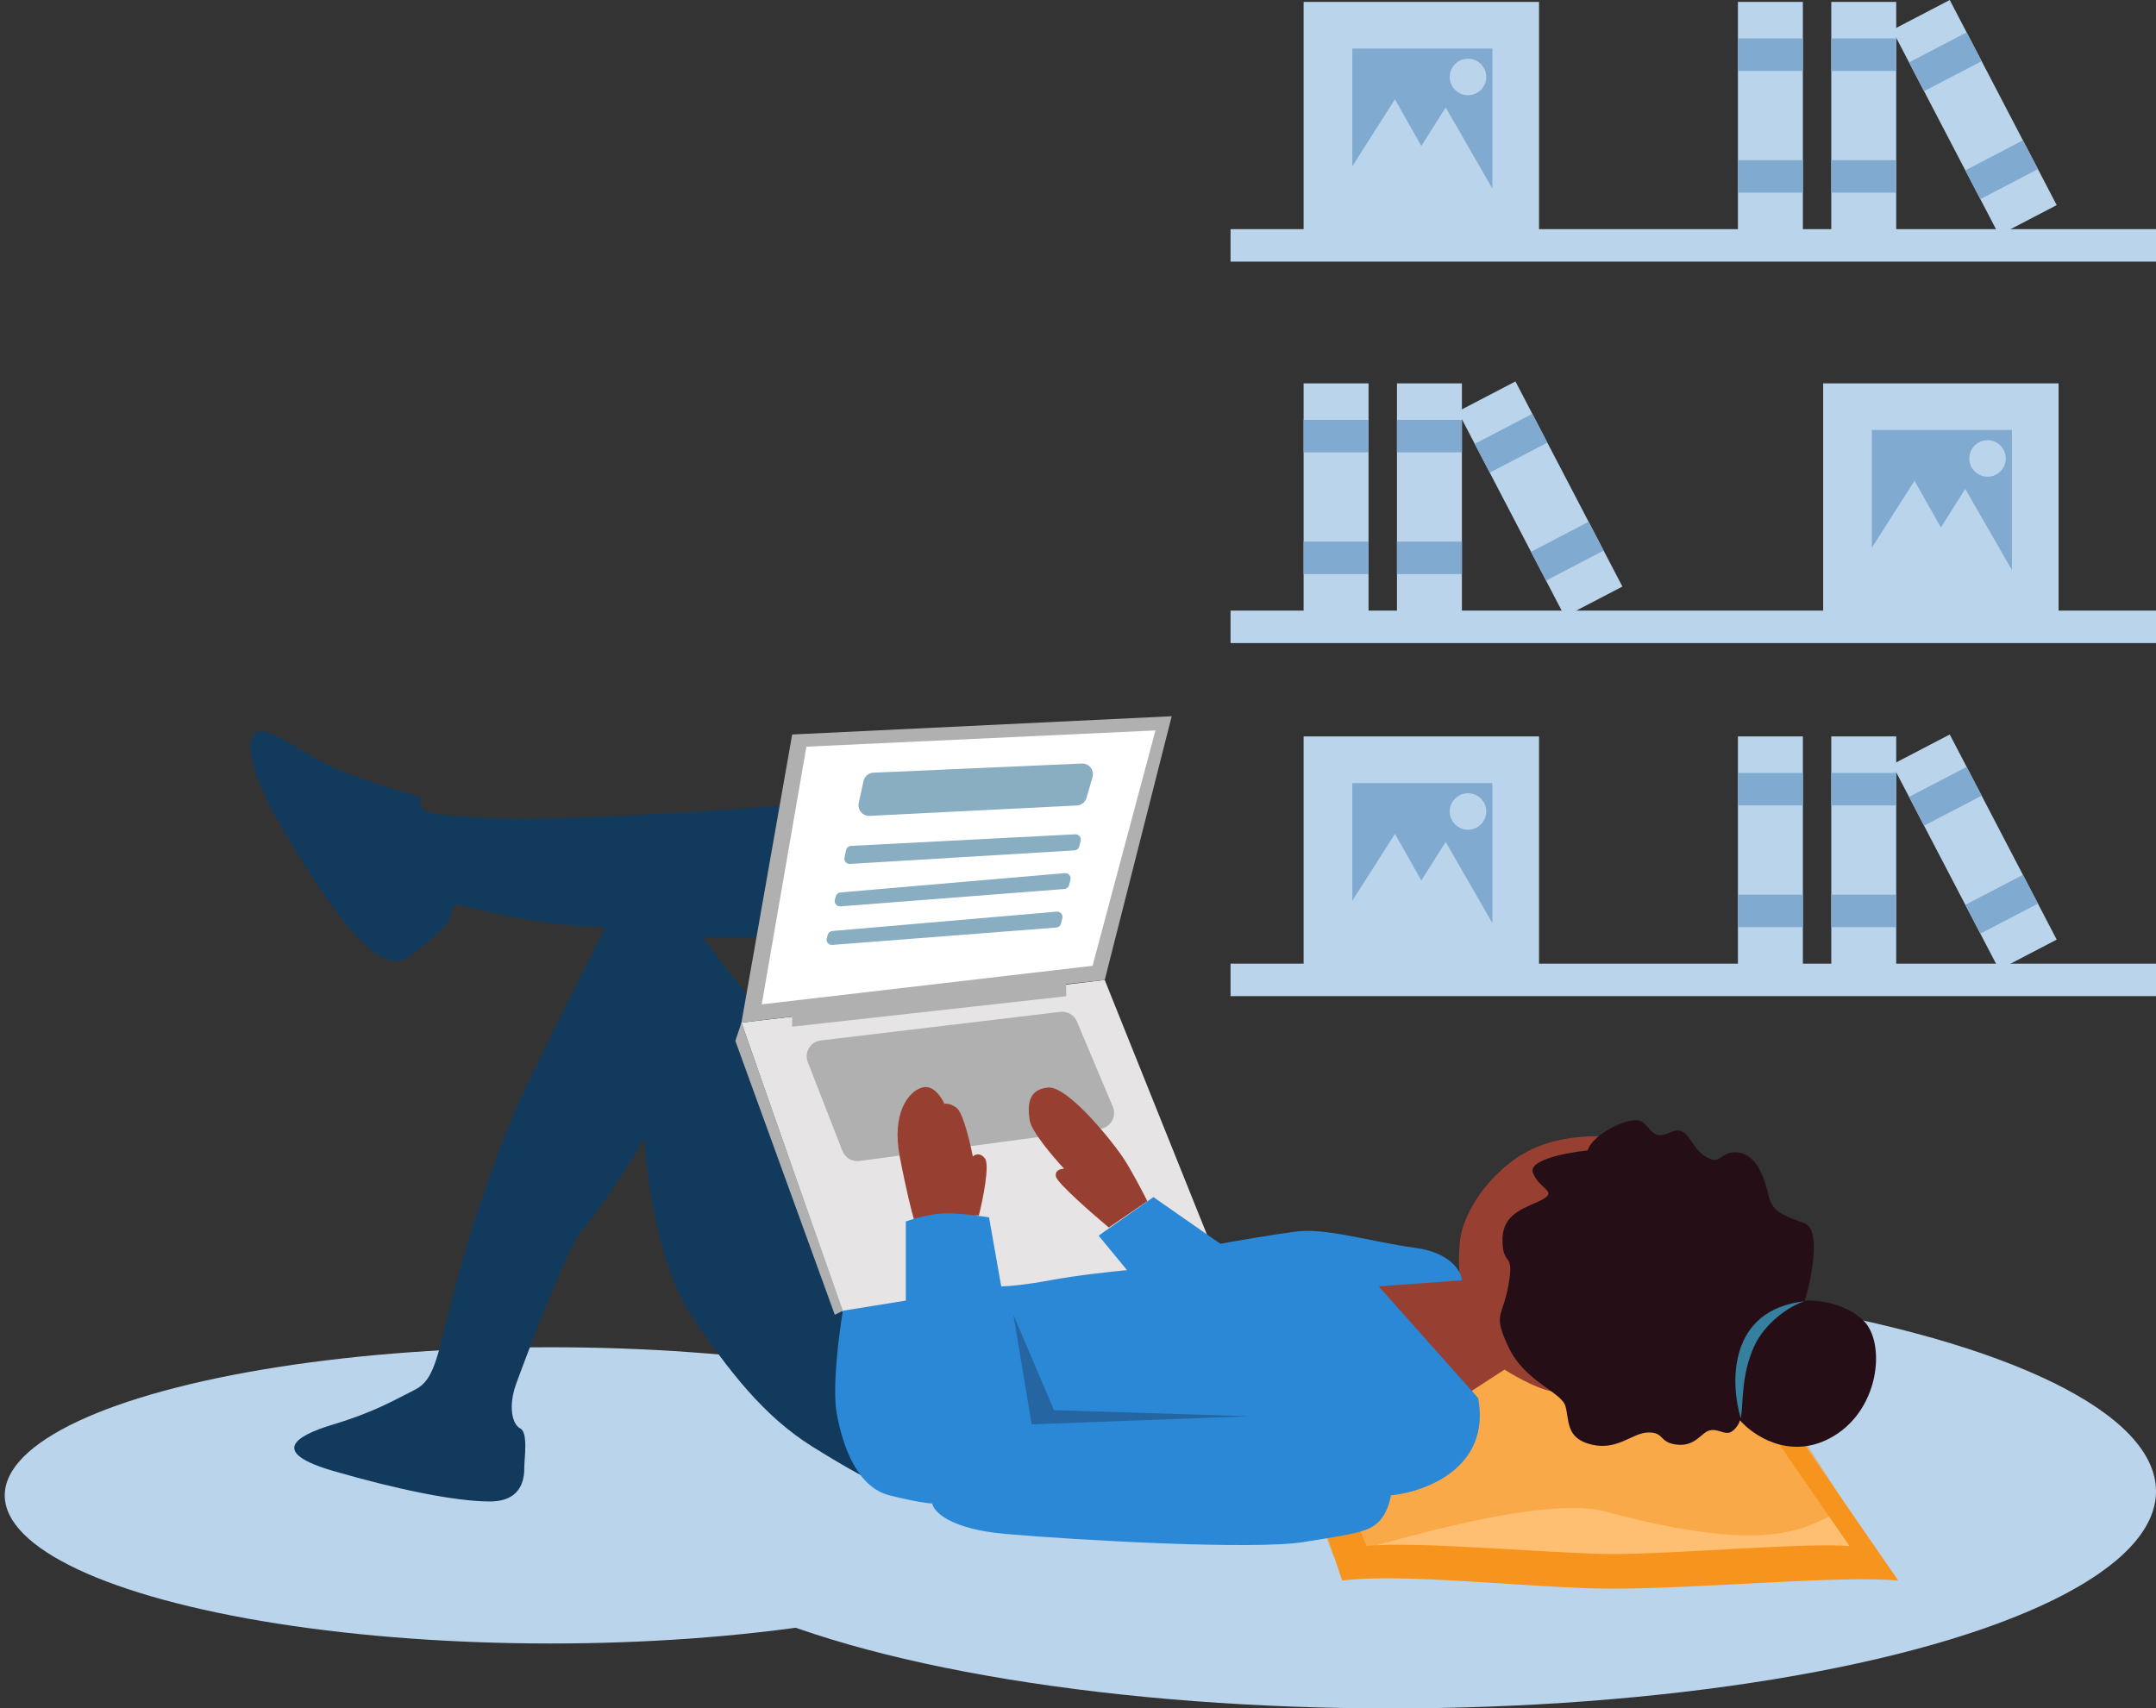 <svg width="405" height="321" viewBox="0 0 405 321" fill="none" xmlns="http://www.w3.org/2000/svg">
<rect x="0" y="0" width="405" height="321" fill="#333333" stroke="none"/>
<ellipse cx="261.274" cy="280.208" rx="143.726" ry="40.792" fill="#BAD4EB"/>
<ellipse cx="103.443" cy="280.97" rx="102.552" ry="27.83" fill="#BAD4EB"/>
<path d="M252.125 296.982L239.544 259.621L326.084 252.759L356.583 296.982C345.527 295.966 319.393 298.5 303 298.5C288.348 298.5 263.689 295.457 252.125 296.982Z" fill="#F7941E"/>
<path d="M256.7 290.501L244.526 259.897L321.891 253.521L347.434 290.501C339.655 289.783 314.534 292 303 292C292.691 292 264.836 289.423 256.7 290.501Z" fill="#FFBF72"/>
<path d="M96.962 208.154C98.792 203.884 108.908 183.755 113.737 174.224C101.918 174.224 87.812 170.412 86.287 170.031C84.763 169.65 84.763 172.318 84.381 173.081C84 173.843 80.188 177.274 77.138 179.562C74.088 181.849 71.038 180.324 66.463 175.368C61.888 170.412 53.501 157.069 50.451 150.969C47.402 144.869 45.877 138.77 48.164 137.626C50.451 136.482 56.17 141.057 61.507 143.726C65.777 145.86 74.978 148.682 79.044 149.825C78.79 150.461 78.663 151.884 80.188 152.494C81.713 153.104 87.177 153.511 89.719 153.638C101.918 154.4 123.267 152.875 130.892 152.494C138.517 152.113 159.993 150.334 177.403 149.063V176.131H163.678H132.036C133.434 178.037 136.916 182.688 139.66 186.043C142.405 189.398 157.579 212.094 164.822 223.022V278.683C163.805 278.302 159.942 276.395 152.622 271.821C143.473 266.102 136.992 257.715 129.748 247.04C123.954 238.501 121.488 221.37 120.98 213.873C120.472 214.762 119.226 216.923 118.311 218.448C117.168 220.354 111.83 228.36 109.162 231.41C106.493 234.46 98.487 255.809 96.962 260.002C95.437 264.196 96.2 267.627 97.725 268.389C99.249 269.152 98.487 274.108 98.487 275.633C98.487 277.158 98.487 282.114 92.006 282.114C85.525 282.114 74.469 279.827 62.651 276.395C50.833 272.964 55.026 269.914 62.651 267.627C70.276 265.34 74.088 263.052 77.9 261.146C81.713 259.24 82.094 255.046 85.525 241.703C88.956 228.36 94.675 213.492 96.962 208.154Z" fill="#123A5C"/>
<path d="M228.488 236.366L207.52 184.137L139.279 192.143L158.341 246.659L228.488 236.366Z" fill="#E6E4E4"/>
<path d="M156.816 247.04L138.135 195.574L139.279 192.143L158.341 246.278L156.816 247.04Z" fill="#B0B0B0"/>
<path d="M158.247 216.252L151.742 199.564C151.029 197.737 152.234 195.728 154.181 195.496L199.177 190.123C200.505 189.964 201.778 190.705 202.297 191.938L209.046 207.967C209.814 209.789 208.638 211.843 206.678 212.104L161.439 218.136C160.068 218.319 158.75 217.541 158.247 216.252Z" fill="#B0B0B0"/>
<path d="M200.277 187.186L148.81 192.905V190.999L139.279 192.142L148.81 138.007L220.101 134.576L207.52 184.137L200.277 184.899V187.186Z" fill="#B0B0B0"/>
<path d="M143.091 188.711L151.479 140.295L217.051 137.245L205.233 181.468L143.091 188.711Z" fill="white"/>
<path d="M161.311 150.875L162.207 146.756C162.4 145.869 163.166 145.223 164.074 145.183L203.215 143.466C204.581 143.406 205.603 144.705 205.224 146.019L204.104 149.902C203.867 150.723 203.135 151.303 202.282 151.346L163.365 153.297C162.05 153.363 161.031 152.162 161.311 150.875Z" fill="#89AEC2"/>
<path d="M158.629 161.111L158.938 159.718C159.036 159.279 159.414 158.959 159.863 158.936L201.977 156.757C202.648 156.723 203.162 157.347 202.999 157.999L202.742 159.026C202.636 159.45 202.268 159.755 201.832 159.782L159.665 162.326C159.002 162.366 158.484 161.76 158.629 161.111Z" fill="#89AEC2"/>
<path d="M155.305 176.273L155.483 175.649C155.597 175.25 155.945 174.963 156.359 174.928L198.5 171.295C199.184 171.236 199.722 171.868 199.556 172.534L199.308 173.526C199.203 173.943 198.844 174.247 198.415 174.28L156.344 177.544C155.649 177.598 155.113 176.943 155.305 176.273Z" fill="#89AEC2"/>
<path d="M156.83 169.029L157.008 168.406C157.122 168.007 157.47 167.72 157.884 167.684L200.025 164.051C200.709 163.992 201.247 164.624 201.081 165.29L200.833 166.282C200.728 166.7 200.369 167.003 199.94 167.037L157.869 170.301C157.174 170.355 156.638 169.699 156.83 169.029Z" fill="#89AEC2"/>
<rect x="231.157" y="181.064" width="173.843" height="6.1" fill="#BAD4EB"/>
<rect x="231.157" y="114.729" width="173.843" height="6.1" fill="#BAD4EB"/>
<rect x="231.157" y="43.057" width="173.843" height="6.1" fill="#BAD4EB"/>
<rect x="326.466" y="138.366" width="12.2" height="43.461" fill="#BAD4EB"/>
<rect x="344.002" y="138.366" width="12.2" height="43.461" fill="#BAD4EB"/>
<rect x="355.439" y="143.646" width="12.2" height="43.461" transform="rotate(-27.531 355.439 143.646)" fill="#BAD4EB"/>
<rect x="326.466" y="145.228" width="12.2" height="6.1" fill="#80AACF"/>
<rect x="344.002" y="145.228" width="12.2" height="6.1" fill="#80AACF"/>
<rect x="358.611" y="149.731" width="12.2" height="6.1" transform="rotate(-27.531 358.611 149.731)" fill="#80AACF"/>
<rect x="326.466" y="168.102" width="12.2" height="6.1" fill="#80AACF"/>
<rect x="344.002" y="168.102" width="12.2" height="6.1" fill="#80AACF"/>
<rect x="369.184" y="170.015" width="12.2" height="6.1" transform="rotate(-27.531 369.184 170.015)" fill="#80AACF"/>
<rect x="244.881" y="72.031" width="12.2" height="43.461" fill="#BAD4EB"/>
<rect x="262.418" y="72.031" width="12.2" height="43.461" fill="#BAD4EB"/>
<rect x="273.855" y="77.311" width="12.2" height="43.461" transform="rotate(-27.531 273.855 77.311)" fill="#BAD4EB"/>
<rect x="244.881" y="78.893" width="12.2" height="6.1" fill="#80AACF"/>
<rect x="262.418" y="78.893" width="12.2" height="6.1" fill="#80AACF"/>
<rect x="277.027" y="83.396" width="12.2" height="6.1" transform="rotate(-27.531 277.027 83.396)" fill="#80AACF"/>
<rect x="244.881" y="101.767" width="12.2" height="6.1" fill="#80AACF"/>
<rect x="262.418" y="101.767" width="12.2" height="6.1" fill="#80AACF"/>
<rect x="287.6" y="103.68" width="12.2" height="6.1" transform="rotate(-27.531 287.6 103.68)" fill="#80AACF"/>
<rect x="326.466" y="0.359" width="12.2" height="43.461" fill="#BAD4EB"/>
<rect x="344.002" y="0.359" width="12.2" height="43.461" fill="#BAD4EB"/>
<rect x="355.439" y="5.639" width="12.2" height="43.461" transform="rotate(-27.531 355.439 5.639)" fill="#BAD4EB"/>
<rect x="326.466" y="7.221" width="12.2" height="6.1" fill="#80AACF"/>
<rect x="344.002" y="7.221" width="12.2" height="6.1" fill="#80AACF"/>
<rect x="358.611" y="11.724" width="12.2" height="6.1" transform="rotate(-27.531 358.611 11.724)" fill="#80AACF"/>
<rect x="326.466" y="30.095" width="12.2" height="6.1" fill="#80AACF"/>
<rect x="344.002" y="30.095" width="12.2" height="6.1" fill="#80AACF"/>
<rect x="369.184" y="32.008" width="12.2" height="6.1" transform="rotate(-27.531 369.184 32.008)" fill="#80AACF"/>
<rect x="244.881" y="138.366" width="44.223" height="43.461" fill="#BAD4EB"/>
<path d="M254.031 169.246V147.134H280.336V173.44L271.568 158.19L266.993 165.434L262.037 156.665L254.031 169.246Z" fill="#80AACF"/>
<circle cx="275.761" cy="152.472" r="3.431" fill="#BAD4EB"/>
<path d="M301.5 284C288.5 280.5 253.333 292.167 250.5 292.5L234.5 249H325L347.5 284C340.5 284 339.03 294.104 301.5 284Z" fill="#F7941E" fill-opacity="0.5"/>
<rect x="342.477" y="72.031" width="44.223" height="43.461" fill="#BAD4EB"/>
<path d="M351.627 102.911V80.799H377.932V107.105L369.164 91.855L364.589 99.099L359.633 90.33L351.627 102.911Z" fill="#80AACF"/>
<circle cx="373.357" cy="86.137" r="3.431" fill="#BAD4EB"/>
<rect x="244.881" y="0.359" width="44.223" height="43.461" fill="#BAD4EB"/>
<path d="M254.031 31.239V9.127H280.336V35.432L271.568 20.183L266.993 27.427L262.037 18.658L254.031 31.239Z" fill="#80AACF"/>
<circle cx="275.761" cy="14.464" r="3.431" fill="#BAD4EB"/>
<path d="M185.027 217.685C185.942 218.905 184.646 225.31 183.884 228.36C178.699 228.665 173.59 228.995 171.684 229.122C171.303 227.852 170.235 223.709 169.015 217.304C167.49 209.298 170.54 205.104 173.209 204.342C175.344 203.732 176.894 206.248 177.403 207.392C177.657 207.392 178.47 207.239 179.69 208.154C180.91 209.069 182.232 214.635 182.74 217.304C183.121 216.923 184.112 216.465 185.027 217.685Z" fill="#974031"/>
<path d="M208.283 230.647L215.526 225.691C214.764 224.166 212.857 220.506 211.333 218.067C209.426 215.017 200.658 203.961 196.846 204.342C193.033 204.723 193.033 207.773 193.414 210.442C193.719 212.577 197.862 217.431 199.895 219.591C199.26 219.591 198.066 219.896 198.371 221.116C198.676 222.336 205.106 227.979 208.283 230.647Z" fill="#974031"/>
<path d="M282.623 257.334L274.999 262.29L255.937 241.703L274.236 240.178C274.109 239.289 273.931 236.671 274.236 233.316C274.617 229.122 277.667 224.166 280.717 221.116C283.767 218.066 288.723 213.492 300.16 213.492C311.597 213.492 315.028 221.498 315.028 241.703C315.028 261.909 295.967 261.527 292.536 261.527C289.791 261.527 284.784 258.732 282.623 257.334Z" fill="#974031"/>
<path d="M258.987 241.703L277.667 262.671C280.107 275.785 267.755 280.335 261.274 280.97C261.147 281.987 260.512 284.401 258.987 285.926C257.081 287.833 254.412 288.214 244.881 289.739C235.35 291.264 201.802 289.357 188.84 288.214C178.47 287.299 175.369 284.02 175.115 282.495C174.48 282.495 171.989 282.19 167.109 280.97C161.009 279.445 158.341 271.821 157.197 265.721C156.282 260.841 157.578 250.726 158.341 246.278L170.159 244.372V229.504C171.557 228.995 175.039 227.979 177.784 227.979C180.529 227.979 184.265 228.487 185.79 228.741L188.077 241.703C189.094 241.703 192.347 241.474 197.227 240.559C202.107 239.644 208.918 238.907 211.714 238.653L206.376 232.172L216.67 224.929L229.25 233.697C232.046 233.189 238.781 232.02 243.356 231.41C249.075 230.647 257.462 233.316 265.849 234.46C272.559 235.375 274.49 238.907 274.617 240.559L258.987 241.703Z" fill="#2B88D6"/>
<path d="M193.796 267.627L190.365 247.04L197.989 264.958L234.588 266.102L193.796 267.627Z" fill="#2465A2"/>
<path d="M287.961 220.354C287.046 217.914 294.442 216.542 298.254 216.16C299.017 213.111 306.641 209.298 308.548 210.823C310.454 212.348 310.454 214.254 313.885 212.729C317.19 211.26 317.316 215.398 320.366 217.304C323.416 219.21 323.034 216.16 326.466 216.542C329.897 216.923 331.422 221.116 332.184 224.548C332.947 227.979 335.234 228.36 339.046 229.885C342.096 231.105 340.317 240.051 339.046 244.372C341.334 244.245 346.747 244.829 350.102 248.184C354.296 252.378 353.152 265.34 343.621 270.296C335.996 274.261 329.261 269.66 326.847 266.865C326.72 267.5 325.856 268.847 324.941 269.152C323.797 269.533 322.653 268.39 321.128 268.771C319.603 269.152 318.46 271.821 315.029 271.439C311.597 271.058 312.741 269.152 309.691 269.152C306.641 269.152 303.973 272.583 299.017 271.439C294.061 270.296 294.823 266.865 294.061 264.196C293.298 261.527 286.436 259.621 283.386 253.14C280.336 246.659 282.242 247.803 283.386 241.322C284.53 234.841 282.242 238.272 282.242 232.935C282.242 227.597 287.198 226.835 289.867 225.31C292.536 223.785 289.105 223.404 287.961 220.354Z" fill="#250E16"/>
<path d="M329.5 253C331.514 248.57 336.167 245.333 339 244.5C324.6 246.1 325 259.833 327 266.5C327.5 264 327 258.5 329.5 253Z" fill="#367F9E"/>
</svg>
